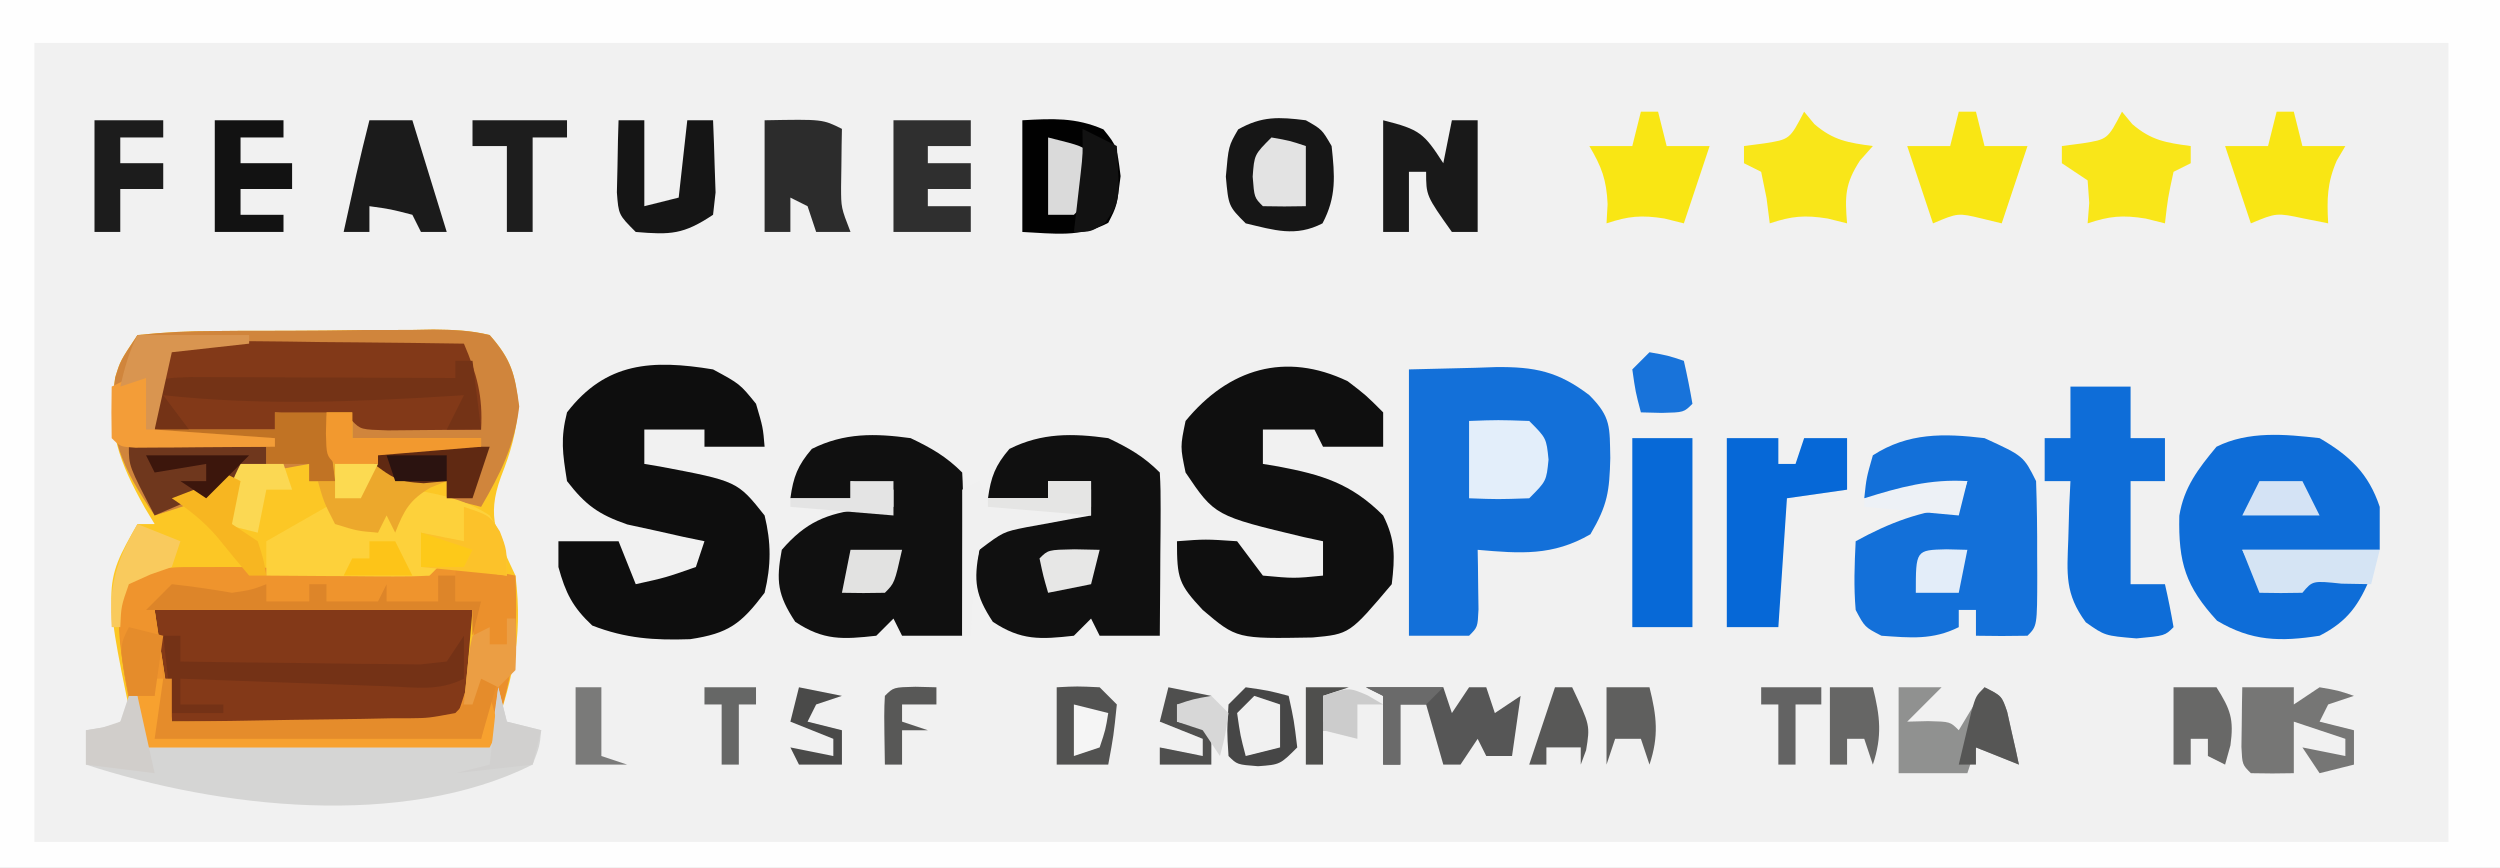 <?xml version="1.0" encoding="UTF-8"?>
<svg version="1.1" xmlns="http://www.w3.org/2000/svg" width="291" height="101">
<rect width="100%" height="100%" fill="#808080" stroke="none"/>
<path d="M0 0 C96.03 0 192.06 0 291 0 C291 33.33 291 66.66 291 101 C194.97 101 98.94 101 0 101 C0 67.67 0 34.34 0 0 Z " fill="#F1F1F1" transform="translate(0,0)"/>
<path d="M0 0 C96.03 0 192.06 0 291 0 C291 33.33 291 66.66 291 101 C194.97 101 98.94 101 0 101 C0 67.67 0 34.34 0 0 Z M4 5 C4 35.69 4 66.38 4 98 C96.73 98 189.46 98 285 98 C285 67.31 285 36.62 285 5 C192.27 5 99.54 5 4 5 Z " fill="#FEFEFE" transform="translate(0,0)"/>
<path d="M0 0 C3.087 -0.329 5.968 -0.468 9.059 -0.469 C9.959 -0.476 10.859 -0.484 11.786 -0.492 C13.692 -0.503 15.598 -0.505 17.503 -0.501 C20.423 -0.5 23.34 -0.542 26.26 -0.586 C28.109 -0.591 29.959 -0.594 31.809 -0.594 C33.121 -0.618 33.121 -0.618 34.46 -0.643 C36.749 -0.617 38.778 -0.548 41 0 C43.515 2.862 43.939 4.475 44.375 8.25 C44.048 11.518 43.485 13.515 42.312 16.5 C40.565 21.304 41.847 23.374 44 28 C44.949 35.685 43.539 40.383 41 48 C27.47 48 13.94 48 0 48 C-4.052 29.091 -4.052 29.091 0 22 C0.66 22 1.32 22 2 22 C1.627 21.383 1.255 20.765 0.871 20.129 C-2.135 14.748 -3.582 11.052 -2.59 4.91 C-2 3 -2 3 0 0 Z " fill="#FCC725" transform="translate(16,39)"/>
<path d="M0 0 C3.087 -0.329 5.968 -0.468 9.059 -0.469 C9.959 -0.476 10.859 -0.484 11.786 -0.492 C13.692 -0.503 15.598 -0.505 17.503 -0.501 C20.423 -0.5 23.34 -0.542 26.26 -0.586 C28.109 -0.591 29.959 -0.594 31.809 -0.594 C33.121 -0.618 33.121 -0.618 34.46 -0.643 C36.748 -0.617 38.778 -0.548 41 0 C43.521 2.869 43.938 4.533 44.438 8.312 C43.899 12.851 42.275 16.09 40 20 C38.68 19.67 37.36 19.34 36 19 C36 18.34 36 17.68 36 17 C34.67 17.124 34.67 17.124 33.312 17.25 C29.249 16.943 27.772 15.935 25 13 C25 11.68 25 10.36 25 9 C24.01 9 23.02 9 22 9 C22.33 11.64 22.66 14.28 23 17 C22.01 17 21.02 17 20 17 C20 16.34 20 15.68 20 15 C18.373 15.282 16.749 15.576 15.125 15.875 C13.768 16.119 13.768 16.119 12.383 16.367 C9.835 16.83 9.835 16.83 8 19 C6.016 19.714 4.017 20.386 2 21 C-1.748 15.514 -3.654 11.617 -2.59 4.945 C-2 3 -2 3 0 0 Z " fill="#D0853C" transform="translate(16,39)"/>
<path d="M0 0 C2.537 -0.062 5.074 -0.124 7.688 -0.188 C8.477 -0.215 9.267 -0.242 10.081 -0.27 C14.629 -0.324 17.386 0.231 21 3 C23.566 5.566 23.355 6.745 23.438 10.312 C23.341 14.187 23.131 15.777 21.125 19.188 C16.733 21.735 12.96 21.433 8 21 C8.012 21.638 8.023 22.276 8.035 22.934 C8.044 23.76 8.053 24.586 8.062 25.438 C8.074 26.261 8.086 27.085 8.098 27.934 C8 30 8 30 7 31 C4.69 31 2.38 31 0 31 C0 20.77 0 10.54 0 0 Z " fill="#1370D9" transform="translate(164,43)"/>
<path d="M0 0 C2.125 1.625 2.125 1.625 4.125 3.625 C4.125 4.945 4.125 6.265 4.125 7.625 C1.815 7.625 -0.495 7.625 -2.875 7.625 C-3.205 6.965 -3.535 6.305 -3.875 5.625 C-5.855 5.625 -7.835 5.625 -9.875 5.625 C-9.875 6.945 -9.875 8.265 -9.875 9.625 C-9.283 9.723 -8.692 9.821 -8.082 9.922 C-3.027 10.879 0.373 11.873 4.125 15.625 C5.569 18.514 5.502 20.421 5.125 23.625 C0.221 29.432 0.221 29.432 -4.082 29.828 C-12.913 29.987 -12.913 29.987 -16.875 26.625 C-19.695 23.61 -19.875 22.958 -19.875 18.625 C-16.562 18.375 -16.562 18.375 -12.875 18.625 C-11.875 19.958 -10.875 21.292 -9.875 22.625 C-6.249 22.959 -6.249 22.959 -2.875 22.625 C-2.875 21.305 -2.875 19.985 -2.875 18.625 C-3.979 18.387 -3.979 18.387 -5.105 18.145 C-15.476 15.665 -15.476 15.665 -18.875 10.625 C-19.5 7.625 -19.5 7.625 -18.875 4.625 C-13.863 -1.471 -7.261 -3.473 0 0 Z " fill="#0F0F0F" transform="translate(156.875,44.375)"/>
<path d="M0 0 C3.125 1.688 3.125 1.688 5 4 C5.812 6.75 5.812 6.75 6 9 C3.69 9 1.38 9 -1 9 C-1 8.34 -1 7.68 -1 7 C-3.31 7 -5.62 7 -8 7 C-8 8.32 -8 9.64 -8 11 C-7.408 11.098 -6.817 11.196 -6.207 11.297 C2.825 13.006 2.825 13.006 6 17 C6.774 20.178 6.769 22.821 6 26 C3.252 29.639 1.799 30.729 -2.672 31.402 C-6.841 31.543 -10.158 31.327 -14.062 29.812 C-16.356 27.667 -17.171 26.016 -18 23 C-18 22.01 -18 21.02 -18 20 C-15.69 20 -13.38 20 -11 20 C-10.34 21.65 -9.68 23.3 -9 25 C-5.512 24.23 -5.512 24.23 -2 23 C-1.67 22.01 -1.34 21.02 -1 20 C-1.82 19.83 -2.64 19.66 -3.484 19.484 C-4.562 19.242 -5.64 19 -6.75 18.75 C-7.817 18.518 -8.885 18.286 -9.984 18.047 C-13.336 16.883 -14.844 15.794 -17 13 C-17.518 9.735 -17.772 8.071 -17 5 C-12.472 -0.874 -7.094 -1.166 0 0 Z " fill="#0E0E0E" transform="translate(83,43)"/>
<path d="M0 0 C12.21 0 24.42 0 37 0 C36 12 36 12 35 13 C32.552 13.088 30.132 13.115 27.684 13.098 C26.953 13.096 26.221 13.095 25.468 13.093 C23.125 13.088 20.781 13.075 18.438 13.062 C16.852 13.057 15.267 13.053 13.682 13.049 C9.788 13.038 5.894 13.021 2 13 C1.34 8.71 0.68 4.42 0 0 Z " fill="#833918" transform="translate(18,71)"/>
<path d="M0 0 C4.95 0.99 4.95 0.99 10 2 C10.311 10.178 9.762 13.714 7 22 C-6.53 22 -20.06 22 -34 22 C-36.34 9.128 -36.34 9.128 -36 3 C-33.47 0.47 -27.386 1.169 -24 1 C-19.763 1.02 -15.543 1.212 -11.312 1.438 C-9.67 1.516 -9.67 1.516 -7.994 1.596 C-5.329 1.724 -2.664 1.859 0 2 C0 1.34 0 0.68 0 0 Z M-32 6 C-31.34 10.29 -30.68 14.58 -30 19 C-19.11 19 -8.22 19 3 19 C5.275 12.252 5.275 12.252 5 6 C-7.21 6 -19.42 6 -32 6 Z " fill="#EB902C" transform="translate(50,65)"/>
<path d="M0 0 C4.541 2.081 4.541 2.081 6 5 C6.098 7.864 6.139 10.699 6.125 13.562 C6.131 14.753 6.131 14.753 6.137 15.967 C6.127 21.873 6.127 21.873 5 23 C3 23.041 1 23.043 -1 23 C-1 22.01 -1 21.02 -1 20 C-1.66 20 -2.32 20 -3 20 C-3 20.66 -3 21.32 -3 22 C-6.05 23.525 -8.642 23.236 -12 23 C-13.938 22 -13.938 22 -15 20 C-15.236 17.281 -15.135 14.74 -15 12 C-10.973 9.795 -7.565 8.543 -3 8 C-2.67 7.01 -2.34 6.02 -2 5 C-2.866 5.33 -3.732 5.66 -4.625 6 C-7.957 6.987 -10.552 7.164 -14 7 C-13.75 4.625 -13.75 4.625 -13 2 C-8.895 -0.655 -4.731 -0.565 0 0 Z " fill="#1370D9" transform="translate(231,51)"/>
<path d="M0 0 C2.419 1.159 4.123 2.123 6 4 C6.087 5.416 6.107 6.836 6.098 8.254 C6.094 9.108 6.091 9.962 6.088 10.842 C6.08 11.74 6.071 12.637 6.062 13.562 C6.058 14.464 6.053 15.366 6.049 16.295 C6.037 18.53 6.021 20.765 6 23 C3.69 23 1.38 23 -1 23 C-1.33 22.34 -1.66 21.68 -2 21 C-2.66 21.66 -3.32 22.32 -4 23 C-7.892 23.432 -10.132 23.578 -13.438 21.375 C-15.485 18.263 -15.686 16.656 -15 13 C-12.208 9.772 -9.804 8.784 -5.688 8.25 C-3.862 8.126 -3.862 8.126 -2 8 C-2 7.34 -2 6.68 -2 6 C-3.65 5.67 -5.3 5.34 -7 5 C-7 5.66 -7 6.32 -7 7 C-9.31 7 -11.62 7 -14 7 C-13.656 4.503 -13.153 3.178 -11.5 1.25 C-7.714 -0.643 -4.153 -0.57 0 0 Z " fill="#101010" transform="translate(129,51)"/>
<path d="M0 0 C2.419 1.159 4.123 2.123 6 4 C6.087 5.416 6.107 6.836 6.098 8.254 C6.094 9.108 6.091 9.962 6.088 10.842 C6.08 11.74 6.071 12.637 6.062 13.562 C6.058 14.464 6.053 15.366 6.049 16.295 C6.037 18.53 6.021 20.765 6 23 C3.69 23 1.38 23 -1 23 C-1.33 22.34 -1.66 21.68 -2 21 C-2.66 21.66 -3.32 22.32 -4 23 C-7.892 23.432 -10.132 23.578 -13.438 21.375 C-15.485 18.263 -15.686 16.656 -15 13 C-12.208 9.772 -9.804 8.784 -5.688 8.25 C-3.862 8.126 -3.862 8.126 -2 8 C-2 7.34 -2 6.68 -2 6 C-3.65 5.67 -5.3 5.34 -7 5 C-7 5.66 -7 6.32 -7 7 C-9.31 7 -11.62 7 -14 7 C-13.656 4.503 -13.153 3.178 -11.5 1.25 C-7.714 -0.643 -4.153 -0.57 0 0 Z " fill="#101010" transform="translate(106,51)"/>
<path d="M0 0 C3.515 2.05 5.703 4.11 7 8 C7 9.65 7 11.3 7 13 C1.72 13 -3.56 13 -9 13 C-8.34 14.32 -7.68 15.64 -7 17 C-5.334 17.043 -3.666 17.041 -2 17 C-1.67 16.67 -1.34 16.34 -1 16 C1.333 15.959 3.667 15.958 6 16 C4.595 19.395 3.302 21.306 0 23 C-4.58 23.712 -7.913 23.648 -11.938 21.25 C-15.57 17.287 -16.452 14.551 -16.328 9.035 C-15.792 5.708 -14.112 3.546 -12 1 C-8.298 -0.851 -4.041 -0.465 0 0 Z " fill="#0E6DD8" transform="translate(270,51)"/>
<path d="M0 0 C2.625 -0.267 5.011 -0.348 7.633 -0.293 C8.761 -0.287 8.761 -0.287 9.911 -0.28 C12.316 -0.263 14.72 -0.226 17.125 -0.188 C18.754 -0.172 20.383 -0.159 22.012 -0.146 C26.008 -0.113 30.004 -0.062 34 0 C35.518 3.556 36.222 6.113 36 10 C33.688 10.027 31.375 10.046 29.062 10.062 C27.775 10.074 26.487 10.086 25.16 10.098 C22 10 22 10 21 9 C19.485 8.768 17.962 8.588 16.438 8.438 C15.611 8.354 14.785 8.27 13.934 8.184 C13.296 8.123 12.657 8.062 12 8 C12 8.66 12 9.32 12 10 C7.38 10 2.76 10 -2 10 C-2 3 -2 3 0 0 Z " fill="#823918" transform="translate(20,40)"/>
<path d="M0 0 C0.495 1.98 0.495 1.98 1 4 C2.32 4.33 3.64 4.66 5 5 C4.812 6.875 4.812 6.875 4 9 C-11.161 16.567 -32.567 14.032 -48 9 C-48 7.68 -48 6.36 -48 5 C-47.381 4.897 -46.763 4.794 -46.125 4.688 C-43.635 4.125 -43.635 4.125 -42 1 C-42 2.98 -42 4.96 -42 7 C-28.47 7 -14.94 7 -1 7 C-0.67 4.69 -0.34 2.38 0 0 Z " fill="#D5D5D4" transform="translate(58,80)"/>
<path d="M0 0 C2.31 0 4.62 0 7 0 C7 1.98 7 3.96 7 6 C8.32 6 9.64 6 11 6 C11 7.65 11 9.3 11 11 C9.68 11 8.36 11 7 11 C7 14.96 7 18.92 7 23 C8.32 23 9.64 23 11 23 C11.382 24.656 11.714 26.325 12 28 C11 29 11 29 7.688 29.312 C4 29 4 29 1.785 27.434 C-0.662 24.097 -0.401 21.839 -0.25 17.75 C-0.214 16.487 -0.178 15.223 -0.141 13.922 C-0.094 12.958 -0.048 11.993 0 11 C-0.99 11 -1.98 11 -3 11 C-3 9.35 -3 7.7 -3 6 C-2.01 6 -1.02 6 0 6 C0 4.02 0 2.04 0 0 Z " fill="#0E6DD8" transform="translate(241,45)"/>
<path d="M0 0 C0.99 0.33 1.98 0.66 3 1 C3 2.32 3 3.64 3 5 C3.99 5 4.98 5 6 5 C5.67 6.32 5.34 7.64 5 9 C5 8.01 5 7.02 5 6 C-7.21 6 -19.42 6 -32 6 C-31.67 8.64 -31.34 11.28 -31 14 C-31.33 14.66 -31.66 15.32 -32 16 C-32.99 16 -33.98 16 -35 16 C-36.104 11.583 -36.151 7.526 -36 3 C-33.47 0.47 -27.386 1.169 -24 1 C-19.763 1.02 -15.543 1.212 -11.312 1.438 C-9.67 1.516 -9.67 1.516 -7.994 1.596 C-5.329 1.724 -2.664 1.859 0 2 C0 1.34 0 0.68 0 0 Z " fill="#EF942D" transform="translate(50,65)"/>
<path d="M0 0 C3.321 0.554 6.162 1.141 9 3 C10.691 5.621 11 6.826 11 10 C9.701 9.814 8.401 9.629 7.062 9.438 C4.914 9.102 4.914 9.102 3 9 C2.67 9.33 2.34 9.66 2 10 C0.584 10.087 -0.836 10.107 -2.254 10.098 C-3.108 10.094 -3.962 10.091 -4.842 10.088 C-5.74 10.08 -6.637 10.071 -7.562 10.062 C-8.464 10.058 -9.366 10.053 -10.295 10.049 C-12.53 10.037 -14.765 10.021 -17 10 C-17 8.68 -17 7.36 -17 6 C-14.69 4.68 -12.38 3.36 -10 2 C-9.34 2.66 -8.68 3.32 -8 4 C-5.931 4.643 -5.931 4.643 -4 5 C-3.67 4.01 -3.34 3.02 -3 2 C-2.67 2.33 -2.34 2.66 -2 3 C-1.34 2.01 -0.68 1.02 0 0 Z " fill="#FDD13B" transform="translate(48,57)"/>
<path d="M0 0 C1.98 0 3.96 0 6 0 C6 0.99 6 1.98 6 3 C6.66 3 7.32 3 8 3 C8.33 2.01 8.66 1.02 9 0 C10.65 0 12.3 0 14 0 C14 1.98 14 3.96 14 6 C11.69 6.33 9.38 6.66 7 7 C6.67 11.95 6.34 16.9 6 22 C4.02 22 2.04 22 0 22 C0 14.74 0 7.48 0 0 Z " fill="#0668D7" transform="translate(201,51)"/>
<path d="M0 0 C2.31 0 4.62 0 7 0 C7 7.26 7 14.52 7 22 C4.69 22 2.38 22 0 22 C0 14.74 0 7.48 0 0 Z " fill="#0769D7" transform="translate(190,51)"/>
<path d="M0 0 C1.875 1.062 1.875 1.062 3 3 C3.368 6.439 3.584 8.901 1.938 12 C-1.194 13.616 -3.672 12.787 -7 12 C-9 10 -9 10 -9.312 6.562 C-9 3 -9 3 -7.875 1.062 C-5.11 -0.504 -3.118 -0.39 0 0 Z " fill="#161616" transform="translate(152,14)"/>
<path d="M0 0 C3.492 -0.201 6.199 -0.349 9.438 1.062 C11 3 11 3 11.438 6.5 C11 10 11 10 10 11.938 C6.734 13.673 3.656 13.18 0 13 C0 8.71 0 4.42 0 0 Z " fill="#010101" transform="translate(119,14)"/>
<path d="M0 0 C0.66 0 1.32 0 2 0 C2.495 3.96 2.495 3.96 3 8 C1.68 8 0.36 8 -1 8 C-0.34 6.68 0.32 5.36 1 4 C0.156 4.053 0.156 4.053 -0.706 4.108 C-11.917 4.792 -22.807 5.223 -34 4 C-33.01 5.32 -32.02 6.64 -31 8 C-32.32 8 -33.64 8 -35 8 C-35.043 6.334 -35.041 4.666 -35 3 C-34 2 -34 2 -30.765 1.886 C-29.332 1.887 -27.898 1.892 -26.465 1.902 C-25.335 1.904 -25.335 1.904 -24.182 1.907 C-21.767 1.912 -19.352 1.925 -16.938 1.938 C-15.304 1.943 -13.671 1.947 -12.037 1.951 C-8.025 1.962 -4.012 1.979 0 2 C0 1.34 0 0.68 0 0 Z " fill="#743316" transform="translate(53,42)"/>
<path d="M0 0 C0.99 0 1.98 0 3 0 C3 0.99 3 1.98 3 3 C7.95 3 12.9 3 18 3 C18 3.33 18 3.66 18 4 C12.06 4.495 12.06 4.495 6 5 C8.565 7.565 10.477 7.54 14 8 C13.381 8.248 12.762 8.495 12.125 8.75 C9.649 10.206 9.049 11.378 8 14 C7.67 13.34 7.34 12.68 7 12 C6.67 12.66 6.34 13.32 6 14 C3.625 13.812 3.625 13.812 1 13 C-0.312 10.438 -0.312 10.438 -1 8 C-0.34 8 0.32 8 1 8 C0.67 5.36 0.34 2.72 0 0 Z " fill="#ECA82C" transform="translate(38,48)"/>
<path d="M0 0 C6.75 -0.125 6.75 -0.125 9 1 C8.988 1.615 8.977 2.23 8.965 2.863 C8.956 3.672 8.947 4.48 8.938 5.312 C8.926 6.113 8.914 6.914 8.902 7.738 C8.903 10.169 8.903 10.169 10 13 C8.68 13 7.36 13 6 13 C5.67 12.01 5.34 11.02 5 10 C4.34 9.67 3.68 9.34 3 9 C3 10.32 3 11.64 3 13 C2.01 13 1.02 13 0 13 C0 8.71 0 4.42 0 0 Z " fill="#2C2C2C" transform="translate(89,14)"/>
<path d="M0 0 C4.294 1.074 4.747 1.508 7 5 C7.33 3.35 7.66 1.7 8 0 C8.99 0 9.98 0 11 0 C11 4.29 11 8.58 11 13 C10.01 13 9.02 13 8 13 C5 8.778 5 8.778 5 6 C4.34 6 3.68 6 3 6 C3 8.31 3 10.62 3 13 C2.01 13 1.02 13 0 13 C0 8.71 0 4.42 0 0 Z " fill="#191919" transform="translate(161,14)"/>
<path d="M0 0 C0.392 0.474 0.784 0.949 1.188 1.438 C3.408 3.352 5.134 3.613 8 4 C8 4.66 8 5.32 8 6 C7.01 6.495 7.01 6.495 6 7 C5.342 10.029 5.342 10.029 5 13 C4.258 12.814 3.515 12.629 2.75 12.438 C0.05 12.008 -1.446 12.149 -4 13 C-3.907 11.824 -3.907 11.824 -3.812 10.625 C-3.874 9.759 -3.936 8.893 -4 8 C-4.99 7.34 -5.98 6.68 -7 6 C-7 5.34 -7 4.68 -7 4 C-5.824 3.845 -5.824 3.845 -4.625 3.688 C-1.67 3.224 -1.67 3.224 0 0 Z " fill="#F9E619" transform="translate(247,13)"/>
<path d="M0 0 C0.392 0.474 0.784 0.949 1.188 1.438 C3.408 3.352 5.134 3.613 8 4 C7.505 4.557 7.01 5.114 6.5 5.688 C4.752 8.382 4.738 9.854 5 13 C4.258 12.814 3.515 12.629 2.75 12.438 C0.05 12.008 -1.446 12.149 -4 13 C-4.124 12.031 -4.247 11.061 -4.375 10.062 C-4.581 9.052 -4.787 8.041 -5 7 C-5.66 6.67 -6.32 6.34 -7 6 C-7 5.34 -7 4.68 -7 4 C-5.824 3.845 -5.824 3.845 -4.625 3.688 C-1.67 3.224 -1.67 3.224 0 0 Z " fill="#F9E619" transform="translate(210,13)"/>
<path d="M0 0 C2.97 0 5.94 0 9 0 C9 0.99 9 1.98 9 3 C7.35 3 5.7 3 4 3 C4 3.66 4 4.32 4 5 C5.65 5 7.3 5 9 5 C9 5.99 9 6.98 9 8 C7.35 8 5.7 8 4 8 C4 8.66 4 9.32 4 10 C5.65 10 7.3 10 9 10 C9 10.99 9 11.98 9 13 C6.03 13 3.06 13 0 13 C0 8.71 0 4.42 0 0 Z " fill="#2F2F2F" transform="translate(104,14)"/>
<path d="M0 0 C0.66 0 1.32 0 2 0 C2.33 1.32 2.66 2.64 3 4 C4.65 4 6.3 4 8 4 C7.505 4.835 7.505 4.835 7 5.688 C5.869 8.303 5.843 10.181 6 13 C4.608 12.722 4.608 12.722 3.188 12.438 C-0.013 11.759 -0.013 11.759 -3 13 C-4 10 -5 7 -6 4 C-4.35 4 -2.7 4 -1 4 C-0.67 2.68 -0.34 1.36 0 0 Z " fill="#F9E614" transform="translate(265,13)"/>
<path d="M0 0 C0.66 0 1.32 0 2 0 C2.33 1.32 2.66 2.64 3 4 C4.65 4 6.3 4 8 4 C7.01 6.97 6.02 9.94 5 13 C4.258 12.814 3.515 12.629 2.75 12.438 C0.05 12.008 -1.446 12.149 -4 13 C-3.959 12.258 -3.917 11.515 -3.875 10.75 C-4.004 7.912 -4.571 6.412 -6 4 C-4.35 4 -2.7 4 -1 4 C-0.67 2.68 -0.34 1.36 0 0 Z " fill="#F9E614" transform="translate(191,13)"/>
<path d="M0 0 C0.66 0 1.32 0 2 0 C2.33 1.32 2.66 2.64 3 4 C4.65 4 6.3 4 8 4 C7.01 6.97 6.02 9.94 5 13 C4.237 12.814 3.474 12.629 2.688 12.438 C-0.09 11.772 -0.09 11.772 -3 13 C-4 10 -5 7 -6 4 C-4.35 4 -2.7 4 -1 4 C-0.67 2.68 -0.34 1.36 0 0 Z " fill="#F9E614" transform="translate(228,13)"/>
<path d="M0 0 C1.98 0 3.96 0 6 0 C6 0.66 6 1.32 6 2 C6.99 1.34 7.98 0.68 9 0 C11.188 0.375 11.188 0.375 13 1 C12.01 1.33 11.02 1.66 10 2 C9.67 2.66 9.34 3.32 9 4 C10.32 4.33 11.64 4.66 13 5 C13 6.32 13 7.64 13 9 C11.68 9.33 10.36 9.66 9 10 C8.34 9.01 7.68 8.02 7 7 C8.65 7.33 10.3 7.66 12 8 C12 7.34 12 6.68 12 6 C10.02 5.34 8.04 4.68 6 4 C6 5.98 6 7.96 6 10 C4.334 10.043 2.666 10.041 1 10 C0 9 0 9 -0.098 6.934 C-0.086 6.11 -0.074 5.286 -0.062 4.438 C-0.053 3.611 -0.044 2.785 -0.035 1.934 C-0.024 1.296 -0.012 0.657 0 0 Z M2 2 C6 3 6 3 6 3 Z " fill="#767675" transform="translate(261,80)"/>
<path d="M0 0 C0.33 0 0.66 0 1 0 C1 1.98 1 3.96 1 6 C2.05 5.995 3.1 5.99 4.181 5.984 C8.069 5.966 11.956 5.955 15.844 5.945 C17.528 5.94 19.212 5.933 20.896 5.925 C23.313 5.912 25.731 5.907 28.148 5.902 C28.904 5.897 29.659 5.892 30.437 5.887 C35.772 5.886 35.772 5.886 38 7 C38.33 5.35 38.66 3.7 39 2 C40.125 5.75 40.125 5.75 39 8 C25.47 8 11.94 8 -2 8 C-2 6.02 -2 4.04 -2 2 C-1.34 2 -0.68 2 0 2 C0 1.34 0 0.68 0 0 Z " fill="#F7A12F" transform="translate(18,79)"/>
<path d="M0 0 C1.65 0 3.3 0 5 0 C6.32 4.29 7.64 8.58 9 13 C8.01 13 7.02 13 6 13 C5.67 12.34 5.34 11.68 5 11 C2.473 10.344 2.473 10.344 0 10 C0 10.99 0 11.98 0 13 C-0.99 13 -1.98 13 -3 13 C-2.688 11.583 -2.376 10.167 -2.062 8.75 C-1.888 7.961 -1.714 7.172 -1.535 6.359 C-1.052 4.231 -0.538 2.115 0 0 Z " fill="#1B1B1B" transform="translate(43,14)"/>
<path d="M0 0 C0.99 0 1.98 0 3 0 C3 3.3 3 6.6 3 10 C4.32 9.67 5.64 9.34 7 9 C7.33 6.03 7.66 3.06 8 0 C8.99 0 9.98 0 11 0 C11.081 1.791 11.139 3.583 11.188 5.375 C11.222 6.373 11.257 7.37 11.293 8.398 C11.196 9.257 11.1 10.115 11 11 C7.548 13.302 6.053 13.345 2 13 C0 11 0 11 -0.195 8.398 C-0.172 7.401 -0.149 6.403 -0.125 5.375 C-0.107 4.372 -0.089 3.369 -0.07 2.336 C-0.047 1.565 -0.024 0.794 0 0 Z " fill="#151515" transform="translate(72,14)"/>
<path d="M0 0 C1.65 0 3.3 0 5 0 C3.68 1.32 2.36 2.64 1 4 C1.804 3.979 2.609 3.959 3.438 3.938 C6 4 6 4 7 5 C7.99 3.35 8.98 1.7 10 0 C12 1 12 1 12.633 2.848 C12.876 3.944 12.876 3.944 13.125 5.062 C13.293 5.796 13.46 6.529 13.633 7.285 C13.754 7.851 13.875 8.417 14 9 C11.525 8.01 11.525 8.01 9 7 C8.67 7.99 8.34 8.98 8 10 C5.36 10 2.72 10 0 10 C0 6.7 0 3.4 0 0 Z " fill="#909190" transform="translate(221,80)"/>
<path d="M0 0 C0.66 0 1.32 0 2 0 C2 0.99 2 1.98 2 3 C6.378 3.074 10.756 3.129 15.135 3.165 C16.625 3.18 18.115 3.2 19.604 3.226 C21.744 3.263 23.883 3.28 26.023 3.293 C27.312 3.309 28.6 3.324 29.927 3.341 C30.941 3.228 31.955 3.116 33 3 C33.66 2.01 34.32 1.02 35 0 C35 1.65 35 3.3 35 5 C32.004 6.498 29.356 6.001 26.023 5.879 C25.338 5.855 24.653 5.832 23.947 5.807 C21.756 5.731 19.566 5.647 17.375 5.562 C15.891 5.509 14.406 5.457 12.922 5.404 C9.281 5.275 5.64 5.139 2 5 C2 5.99 2 6.98 2 8 C3.65 8 5.3 8 7 8 C7 8.33 7 8.66 7 9 C5.02 9 3.04 9 1 9 C0.67 6.03 0.34 3.06 0 0 Z " fill="#743216" transform="translate(19,74)"/>
<path d="M0 0 C2.97 0 5.94 0 9 0 C9.33 0.99 9.66 1.98 10 3 C10.66 2.01 11.32 1.02 12 0 C12.66 0 13.32 0 14 0 C14.33 0.99 14.66 1.98 15 3 C15.99 2.34 16.98 1.68 18 1 C17.67 3.31 17.34 5.62 17 8 C16.01 8 15.02 8 14 8 C13.67 7.34 13.34 6.68 13 6 C12.01 7.485 12.01 7.485 11 9 C10.34 9 9.68 9 9 9 C8.34 6.69 7.68 4.38 7 2 C6.01 2 5.02 2 4 2 C4 4.31 4 6.62 4 9 C3.34 9 2.68 9 2 9 C2 6.36 2 3.72 2 1 C1.34 0.67 0.68 0.34 0 0 Z " fill="#565656" transform="translate(159,80)"/>
<path d="M0 0 C2.64 0 5.28 0 8 0 C8 0.66 8 1.32 8 2 C6.35 2 4.7 2 3 2 C3 2.99 3 3.98 3 5 C4.98 5 6.96 5 9 5 C9 5.99 9 6.98 9 8 C7.02 8 5.04 8 3 8 C3 8.99 3 9.98 3 11 C4.65 11 6.3 11 8 11 C8 11.66 8 12.32 8 13 C5.36 13 2.72 13 0 13 C0 8.71 0 4.42 0 0 Z " fill="#121212" transform="translate(25,14)"/>
<path d="M0 0 C3.375 -0.125 3.375 -0.125 7 0 C9 2 9 2 9.25 4.5 C9 7 9 7 7 9 C3.375 9.125 3.375 9.125 0 9 C0 6.03 0 3.06 0 0 Z " fill="#E3EEFA" transform="translate(171,49)"/>
<path d="M0 0 C0.33 0.66 0.66 1.32 1 2 C3.31 2 5.62 2 8 2 C8 1.34 8 0.68 8 0 C9.65 0 11.3 0 13 0 C13 1.32 13 2.64 13 4 C12.313 4.121 11.626 4.242 10.918 4.367 C10.017 4.535 9.116 4.702 8.188 4.875 C6.848 5.119 6.848 5.119 5.48 5.367 C2.773 5.912 2.773 5.912 0 8 C-0.582 10.425 -0.582 10.425 -0.688 13.125 C-0.753 14.035 -0.819 14.945 -0.887 15.883 C-0.943 16.931 -0.943 16.931 -1 18 C-1.33 18 -1.66 18 -2 18 C-2 12.39 -2 6.78 -2 1 C-1.34 0.67 -0.68 0.34 0 0 Z " fill="#F0F0F0" transform="translate(114,56)"/>
<path d="M0 0 C5.28 0 10.56 0 16 0 C16 0.66 16 1.32 16 2 C11.729 4.187 7.421 6.143 3 8 C0 2.25 0 2.25 0 0 Z " fill="#6F371D" transform="translate(15,52)"/>
<path d="M0 0 C0.33 0 0.66 0 1 0 C1 1.65 1 3.3 1 5 C5.645 4.956 10.29 4.886 14.934 4.792 C16.514 4.764 18.094 4.743 19.675 4.729 C21.947 4.708 24.217 4.661 26.488 4.609 C27.195 4.608 27.901 4.607 28.629 4.606 C30.869 4.582 30.869 4.582 34 4 C35.867 2.075 35.867 2.075 37 0 C37.66 0 38.32 0 39 0 C38.34 2.31 37.68 4.62 37 7 C24.46 7 11.92 7 -1 7 C-0.67 4.69 -0.34 2.38 0 0 Z " fill="#E58C2B" transform="translate(19,79)"/>
<path d="M0 0 C0.66 0 1.32 0 2 0 C2 0.99 2 1.98 2 3 C2.99 3 3.98 3 5 3 C4.67 4.32 4.34 5.64 4 7 C4 6.01 4 5.02 4 4 C-8.54 4 -21.08 4 -34 4 C-33.01 3.01 -32.02 2.02 -31 1 C-28.657 1.256 -26.322 1.593 -24 2 C-21.678 1.653 -21.678 1.653 -20 1 C-20 1.66 -20 2.32 -20 3 C-18.35 3 -16.7 3 -15 3 C-15 2.34 -15 1.68 -15 1 C-14.34 1 -13.68 1 -13 1 C-13 1.66 -13 2.32 -13 3 C-11.02 3 -9.04 3 -7 3 C-6.67 2.34 -6.34 1.68 -6 1 C-6 1.66 -6 2.32 -6 3 C-4.02 3 -2.04 3 0 3 C0 2.01 0 1.02 0 0 Z " fill="#DD8529" transform="translate(51,67)"/>
<path d="M0 0 C2.64 0 5.28 0 8 0 C8 0.66 8 1.32 8 2 C6.35 2 4.7 2 3 2 C3 2.99 3 3.98 3 5 C4.65 5 6.3 5 8 5 C8 5.99 8 6.98 8 8 C6.35 8 4.7 8 3 8 C3 9.65 3 11.3 3 13 C2.01 13 1.02 13 0 13 C0 8.71 0 4.42 0 0 Z " fill="#1C1C1C" transform="translate(11,14)"/>
<path d="M0 0 C2.625 0.375 2.625 0.375 5 1 C5.625 3.875 5.625 3.875 6 7 C4 9 4 9 1.438 9.188 C-1 9 -1 9 -2 8 C-2.188 5.062 -2.188 5.062 -2 2 C-1.34 1.34 -0.68 0.68 0 0 Z " fill="#464646" transform="translate(145,80)"/>
<path d="M0 0 C1.98 0 3.96 0 6 0 C6.33 2.64 6.66 5.28 7 8 C6.01 8 5.02 8 4 8 C4 7.34 4 6.68 4 6 C2.35 6 0.7 6 -1 6 C-1 5.34 -1 4.68 -1 4 C-5.29 3.67 -9.58 3.34 -14 3 C-14 2.67 -14 2.34 -14 2 C-9.38 2 -4.76 2 0 2 C0 1.34 0 0.68 0 0 Z " fill="#C17324" transform="translate(32,48)"/>
<path d="M0 0 C3.63 0 7.26 0 11 0 C11 0.66 11 1.32 11 2 C9.68 2 8.36 2 7 2 C7 5.63 7 9.26 7 13 C6.01 13 5.02 13 4 13 C4 9.7 4 6.4 4 3 C2.68 3 1.36 3 0 3 C0 2.01 0 1.02 0 0 Z " fill="#1D1D1D" transform="translate(55,14)"/>
<path d="M0 0 C2.375 -0.125 2.375 -0.125 5 0 C5.66 0.66 6.32 1.32 7 2 C6.625 5.625 6.625 5.625 6 9 C4.02 9 2.04 9 0 9 C0 6.03 0 3.06 0 0 Z " fill="#525251" transform="translate(123,80)"/>
<path d="M0 0 C5.28 0 10.56 0 16 0 C15.34 1.98 14.68 3.96 14 6 C13.01 6 12.02 6 11 6 C11 5.34 11 4.68 11 4 C10.113 4.082 9.226 4.165 8.312 4.25 C5 4 5 4 0 0 Z " fill="#602912" transform="translate(41,52)"/>
<path d="M0 0 C5.28 0 10.56 0 16 0 C15.67 1.32 15.34 2.64 15 4 C13.866 3.979 12.731 3.959 11.562 3.938 C8.184 3.584 8.184 3.584 7 5 C5.334 5.041 3.666 5.043 2 5 C1.34 3.35 0.68 1.7 0 0 Z " fill="#D5E4F4" transform="translate(261,64)"/>
<path d="M0 0 C1.65 0 3.3 0 5 0 C6.619 2.572 7.044 3.677 6.625 6.75 C6.419 7.492 6.213 8.235 6 9 C5.34 8.67 4.68 8.34 4 8 C4 7.34 4 6.68 4 6 C3.34 6 2.68 6 2 6 C2 6.99 2 7.98 2 9 C1.34 9 0.68 9 0 9 C0 6.03 0 3.06 0 0 Z " fill="#686867" transform="translate(253,80)"/>
<path d="M0 0 C0.33 1.98 0.66 3.96 1 6 C7.93 6.495 7.93 6.495 15 7 C15 7.33 15 7.66 15 8 C12.021 8.027 9.042 8.047 6.062 8.062 C4.787 8.075 4.787 8.075 3.486 8.088 C2.677 8.091 1.869 8.094 1.035 8.098 C0.286 8.103 -0.463 8.108 -1.234 8.114 C-3 8 -3 8 -4 7 C-4.041 5 -4.043 3 -4 1 C-2 0 -2 0 0 0 Z " fill="#F39D38" transform="translate(17,44)"/>
<path d="M0 0 C1.65 0 3.3 0 5 0 C5.845 3.378 6.108 5.675 5 9 C4.67 8.01 4.34 7.02 4 6 C3.34 6 2.68 6 2 6 C2 6.99 2 7.98 2 9 C1.34 9 0.68 9 0 9 C0 6.03 0 3.06 0 0 Z " fill="#666665" transform="translate(213,80)"/>
<path d="M0 0 C2.125 0.375 2.125 0.375 4 1 C4 3.31 4 5.62 4 8 C2.334 8.043 0.666 8.041 -1 8 C-2 7 -2 7 -2.188 4.562 C-2 2 -2 2 0 0 Z " fill="#E3E3E3" transform="translate(148,16)"/>
<path d="M0 0 C1.65 0 3.3 0 5 0 C5.845 3.378 6.108 5.675 5 9 C4.67 8.01 4.34 7.02 4 6 C3.01 6 2.02 6 1 6 C0.67 6.99 0.34 7.98 0 9 C0 6.03 0 3.06 0 0 Z " fill="#5F5F5E" transform="translate(187,80)"/>
<path d="M0 0 C3 1 3 1 4.188 2.875 C5 5 5 5 5 8 C1.7 7.67 -1.6 7.34 -5 7 C-5 5.68 -5 4.36 -5 3 C-2.525 3.495 -2.525 3.495 0 4 C0 2.68 0 1.36 0 0 Z " fill="#FCC22A" transform="translate(54,59)"/>
<path d="M0 0 C2.125 0.375 2.125 0.375 4 1 C4.382 2.656 4.714 4.325 5 6 C4 7 4 7 1.438 7.062 C0.231 7.032 0.231 7.032 -1 7 C-1.625 4.625 -1.625 4.625 -2 2 C-1.34 1.34 -0.68 0.68 0 0 Z " fill="#1873DA" transform="translate(192,41)"/>
<path d="M0 0 C1.65 0 3.3 0 5 0 C5.33 0.99 5.66 1.98 6 3 C5.01 3 4.02 3 3 3 C2.67 4.65 2.34 6.3 2 8 C0.68 7.67 -0.64 7.34 -2 7 C-1.125 2.25 -1.125 2.25 0 0 Z " fill="#FBD853" transform="translate(28,54)"/>
<path d="M0 0 C4 1 4 1 5 2 C5.188 4.438 5.188 4.438 5 7 C4.34 7.66 3.68 8.32 3 9 C2.01 9 1.02 9 0 9 C0 6.03 0 3.06 0 0 Z " fill="#DADADA" transform="translate(122,16)"/>
<path d="M0 0 C0.33 0 0.66 0 1 0 C1.66 2.97 2.32 5.94 3 9 C0.36 8.67 -2.28 8.34 -5 8 C-5 6.68 -5 5.36 -5 4 C-4.041 3.845 -4.041 3.845 -3.062 3.688 C-2.382 3.461 -1.701 3.234 -1 3 C-0.67 2.01 -0.34 1.02 0 0 Z " fill="#D1CECB" transform="translate(15,81)"/>
<path d="M0 0 C4.29 0 8.58 0 13 0 C13 0.33 13 0.66 13 1 C8.545 1.495 8.545 1.495 4 2 C3.34 4.97 2.68 7.94 2 11 C1.67 11 1.34 11 1 11 C1 9.02 1 7.04 1 5 C0.01 5.33 -0.98 5.66 -2 6 C-1.494 3.831 -1 2 0 0 Z " fill="#D99550" transform="translate(16,39)"/>
<path d="M0 0 C0.33 1.32 0.66 2.64 1 4 C2.32 4.33 3.64 4.66 5 5 C4.67 6.32 4.34 7.64 4 9 C-0.455 9.495 -0.455 9.495 -5 10 C-3.68 9.67 -2.36 9.34 -1 9 C-0.67 6.03 -0.34 3.06 0 0 Z " fill="#D1D0CF" transform="translate(58,80)"/>
<path d="M0 0 C1.32 0.66 2.64 1.32 4 2 C4.367 8.483 4.367 8.483 2.625 10.938 C1 12 1 12 -1 12 C-0.928 11.385 -0.856 10.77 -0.781 10.137 C-0.642 8.924 -0.642 8.924 -0.5 7.688 C-0.407 6.887 -0.314 6.086 -0.219 5.262 C0.048 2.881 0.048 2.881 0 0 Z " fill="#121212" transform="translate(126,15)"/>
<path d="M0 0 C0.66 0 1.32 0 2 0 C4.092 4.431 4.092 4.431 3.625 7.312 C3.419 7.869 3.212 8.426 3 9 C3 8.34 3 7.68 3 7 C1.68 7 0.36 7 -1 7 C-1 7.66 -1 8.32 -1 9 C-1.66 9 -2.32 9 -3 9 C-2.01 6.03 -1.02 3.06 0 0 Z " fill="#585857" transform="translate(181,80)"/>
<path d="M0 0 C0.99 0 1.98 0 3 0 C3 0.99 3 1.98 3 3 C7.95 3 12.9 3 18 3 C18 3.33 18 3.66 18 4 C12.06 4.495 12.06 4.495 6 5 C6 5.33 6 5.66 6 6 C4.334 6.043 2.666 6.041 1 6 C0 5 0 5 -0.062 2.438 C-0.042 1.633 -0.021 0.829 0 0 Z " fill="#F2992F" transform="translate(38,48)"/>
<path d="M0 0 C2 1 2 1 2.633 2.848 C2.795 3.579 2.958 4.309 3.125 5.062 C3.293 5.796 3.46 6.529 3.633 7.285 C3.754 7.851 3.875 8.417 4 9 C1.525 8.01 1.525 8.01 -1 7 C-1 7.66 -1 8.32 -1 9 C-1.66 9 -2.32 9 -3 9 C-2.692 7.686 -2.378 6.374 -2.062 5.062 C-1.888 4.332 -1.714 3.601 -1.535 2.848 C-1 1 -1 1 0 0 Z " fill="#565655" transform="translate(231,80)"/>
<path d="M0 0 C0.33 0 0.66 0 1 0 C1.125 2.875 1.125 2.875 1 6 C0.34 6.66 -0.32 7.32 -1 8 C-1.66 7.67 -2.32 7.34 -3 7 C-3.33 7.99 -3.66 8.98 -4 10 C-4.33 10 -4.66 10 -5 10 C-4.414 3.848 -4.414 3.848 -4 2 C-3.34 1.67 -2.68 1.34 -2 1 C-2 1.66 -2 2.32 -2 3 C-1.34 3 -0.68 3 0 3 C0 2.01 0 1.02 0 0 Z " fill="#EB9E44" transform="translate(59,72)"/>
<path d="M0 0 C1.65 0.33 3.3 0.66 5 1 C4.67 1.66 4.34 2.32 4 3 C3.01 2.67 2.02 2.34 1 2 C1 2.66 1 3.32 1 4 C2.32 4.33 3.64 4.66 5 5 C5 6.32 5 7.64 5 9 C3.02 9 1.04 9 -1 9 C-1 8.34 -1 7.68 -1 7 C1.475 7.495 1.475 7.495 4 8 C4 7.34 4 6.68 4 6 C1.525 5.01 1.525 5.01 -1 4 C-0.67 2.68 -0.34 1.36 0 0 Z " fill="#4F4F4E" transform="translate(136,80)"/>
<path d="M0 0 C1.65 0.33 3.3 0.66 5 1 C4.01 1.33 3.02 1.66 2 2 C1.67 2.66 1.34 3.32 1 4 C2.32 4.33 3.64 4.66 5 5 C5 6.32 5 7.64 5 9 C3.35 9 1.7 9 0 9 C-0.33 8.34 -0.66 7.68 -1 7 C1.475 7.495 1.475 7.495 4 8 C4 7.34 4 6.68 4 6 C1.525 5.01 1.525 5.01 -1 4 C-0.67 2.68 -0.34 1.36 0 0 Z " fill="#4A4A49" transform="translate(93,80)"/>
<path d="M0 0 C1.98 0 3.96 0 6 0 C5.125 3.875 5.125 3.875 4 5 C2.334 5.041 0.666 5.043 -1 5 C-0.67 3.35 -0.34 1.7 0 0 Z " fill="#E2E2E1" transform="translate(99,64)"/>
<path d="M0 0 C0.99 0 1.98 0 3 0 C3 2.64 3 5.28 3 8 C3.99 8.33 4.98 8.66 6 9 C4.02 9 2.04 9 0 9 C0 6.03 0 3.06 0 0 Z " fill="#7A7A79" transform="translate(67,80)"/>
<path d="M0 0 C1.207 0.031 1.207 0.031 2.438 0.062 C2.107 1.712 1.778 3.362 1.438 5.062 C-0.212 5.062 -1.863 5.062 -3.562 5.062 C-3.562 0.087 -3.562 0.087 0 0 Z " fill="#E3EDF9" transform="translate(226.562,63.938)"/>
<path d="M0 0 C1.454 0.031 1.454 0.031 2.938 0.062 C2.607 1.383 2.277 2.703 1.938 4.062 C0.287 4.393 -1.363 4.723 -3.062 5.062 C-3.625 3.125 -3.625 3.125 -4.062 1.062 C-3.062 0.062 -3.062 0.062 0 0 Z " fill="#E7E7E6" transform="translate(125.062,63.938)"/>
<path d="M0 0 C0.66 0.33 1.32 0.66 2 1 C1.67 2.65 1.34 4.3 1 6 C1.99 6.66 2.98 7.32 4 8 C4.688 10.125 4.688 10.125 5 12 C4.34 12 3.68 12 3 12 C1.754 10.525 0.512 9.046 -0.691 7.535 C-2.26 5.695 -3.993 4.338 -6 3 C-5.196 2.691 -4.391 2.381 -3.562 2.062 C-1.109 1.237 -1.109 1.237 0 0 Z " fill="#F7B621" transform="translate(26,55)"/>
<path d="M0 0 C1.65 0 3.3 0 5 0 C5.66 1.32 6.32 2.64 7 4 C4.03 4 1.06 4 -2 4 C-1.34 2.68 -0.68 1.36 0 0 Z " fill="#D4E3F5" transform="translate(263,56)"/>
<path d="M0 0 C1.65 0 3.3 0 5 0 C5 1.32 5 2.64 5 4 C1.04 3.67 -2.92 3.34 -7 3 C-7 2.67 -7 2.34 -7 2 C-4.69 2 -2.38 2 0 2 C0 1.34 0 0.68 0 0 Z " fill="#E5E5E4" transform="translate(122,56)"/>
<path d="M0 0 C1.65 0 3.3 0 5 0 C5 1.32 5 2.64 5 4 C1.04 3.67 -2.92 3.34 -7 3 C-7 2.67 -7 2.34 -7 2 C-4.69 2 -2.38 2 0 2 C0 1.34 0 0.68 0 0 Z " fill="#E4E4E4" transform="translate(99,56)"/>
<path d="M0 0 C2.475 0.99 2.475 0.99 5 2 C4.67 2.99 4.34 3.98 4 5 C3.175 5.289 2.35 5.577 1.5 5.875 C0.675 6.246 -0.15 6.617 -1 7 C-1.894 9.548 -1.894 9.548 -2 12 C-2.33 12 -2.66 12 -3 12 C-3.348 7.123 -2.417 4.229 0 0 Z " fill="#F9CA5D" transform="translate(16,61)"/>
<path d="M0 0 C-0.33 1.32 -0.66 2.64 -1 4 C-4.63 3.67 -8.26 3.34 -12 3 C-12 2.67 -12 2.34 -12 2 C-7.88 0.708 -4.332 -0.263 0 0 Z " fill="#EDF1F6" transform="translate(229,56)"/>
<path d="M0 0 C1.207 0.031 1.207 0.031 2.438 0.062 C2.438 0.723 2.438 1.383 2.438 2.062 C1.117 2.062 -0.203 2.062 -1.562 2.062 C-1.562 2.723 -1.562 3.382 -1.562 4.062 C-0.573 4.393 0.417 4.723 1.438 5.062 C0.448 5.062 -0.542 5.062 -1.562 5.062 C-1.562 6.383 -1.562 7.702 -1.562 9.062 C-2.223 9.062 -2.882 9.062 -3.562 9.062 C-3.66 2.91 -3.66 2.91 -3.562 1.062 C-2.562 0.062 -2.562 0.062 0 0 Z " fill="#585857" transform="translate(106.562,79.938)"/>
<path d="M0 0 C0.99 0.33 1.98 0.66 3 1 C3 2.65 3 4.3 3 6 C1.68 6.33 0.36 6.66 -1 7 C-1.625 4.625 -1.625 4.625 -2 2 C-1.34 1.34 -0.68 0.68 0 0 Z " fill="#F1F1F1" transform="translate(146,81)"/>
<path d="M0 0 C2.31 0 4.62 0 7 0 C7 0.66 7 1.32 7 2 C6.01 2 5.02 2 4 2 C4 4.31 4 6.62 4 9 C3.34 9 2.68 9 2 9 C2 6.69 2 4.38 2 2 C1.34 2 0.68 2 0 2 C0 1.34 0 0.68 0 0 Z " fill="#636363" transform="translate(205,80)"/>
<path d="M0 0 C2.97 0 5.94 0 9 0 C8.34 0.66 7.68 1.32 7 2 C6.01 2 5.02 2 4 2 C4 4.31 4 6.62 4 9 C3.34 9 2.68 9 2 9 C2 6.36 2 3.72 2 1 C1.34 0.67 0.68 0.34 0 0 Z " fill="#6A6A6A" transform="translate(159,80)"/>
<path d="M0 0 C1.98 0.495 1.98 0.495 4 1 C3.67 3.31 3.34 5.62 3 8 C2.01 8 1.02 8 0 8 C-1.125 2.25 -1.125 2.25 0 0 Z " fill="#E58C2B" transform="translate(15,73)"/>
<path d="M0 0 C1.98 0 3.96 0 6 0 C6 0.66 6 1.32 6 2 C5.34 2 4.68 2 4 2 C4 4.31 4 6.62 4 9 C3.34 9 2.68 9 2 9 C2 6.69 2 4.38 2 2 C1.34 2 0.68 2 0 2 C0 1.34 0 0.68 0 0 Z " fill="#666766" transform="translate(82,80)"/>
<path d="M0 0 C3.96 0 7.92 0 12 0 C10.35 1.65 8.7 3.3 7 5 C6.01 4.34 5.02 3.68 4 3 C4.99 3 5.98 3 7 3 C7 2.34 7 1.68 7 1 C5.02 1.33 3.04 1.66 1 2 C0.67 1.34 0.34 0.68 0 0 Z " fill="#3C160C" transform="translate(17,53)"/>
<path d="M0 0 C1.65 0 3.3 0 5 0 C4.01 0.33 3.02 0.66 2 1 C2 1.99 2 2.98 2 4 C2.99 4.33 3.98 4.66 5 5 C4.01 5 3.02 5 2 5 C2 6.32 2 7.64 2 9 C1.34 9 0.68 9 0 9 C0 6.03 0 3.06 0 0 Z " fill="#4F4F4D" transform="translate(152,80)"/>
<path d="M0 0 C0.598 0.351 1.196 0.701 1.812 1.062 C0.823 1.062 -0.168 1.062 -1.188 1.062 C-1.188 2.382 -1.188 3.703 -1.188 5.062 C-2.507 4.732 -3.828 4.402 -5.188 4.062 C-5.188 2.743 -5.188 1.423 -5.188 0.062 C-2.188 -0.938 -2.188 -0.938 0 0 Z " fill="#CCCCCC" transform="translate(159.188,80.938)"/>
<path d="M0 0 C1.32 0.33 2.64 0.66 4 1 C3.688 2.938 3.688 2.938 3 5 C2.01 5.33 1.02 5.66 0 6 C0 4.02 0 2.04 0 0 Z " fill="#F5F5F5" transform="translate(125,82)"/>
<path d="M0 0 C0.99 0 1.98 0 3 0 C3.66 1.32 4.32 2.64 5 4 C2.36 4 -0.28 4 -3 4 C-2.67 3.34 -2.34 2.68 -2 2 C-1.34 2 -0.68 2 0 2 C0 1.34 0 0.68 0 0 Z " fill="#FDC418" transform="translate(43,63)"/>
<path d="M0 0 C2.31 0 4.62 0 7 0 C7 0.99 7 1.98 7 3 C5.02 3 3.04 3 1 3 C0.67 2.01 0.34 1.02 0 0 Z " fill="#2B1310" transform="translate(45,53)"/>
<path d="M0 0 C0.66 0.66 1.32 1.32 2 2 C1.625 4.625 1.625 4.625 1 7 C0.34 6.01 -0.32 5.02 -1 4 C-1.99 3.67 -2.98 3.34 -4 3 C-4 2.34 -4 1.68 -4 1 C-2.125 0.375 -2.125 0.375 0 0 Z " fill="#D7D7D7" transform="translate(141,81)"/>
<path d="M0 0 C1.65 0 3.3 0 5 0 C4.34 1.32 3.68 2.64 3 4 C2.01 4 1.02 4 0 4 C0 2.68 0 1.36 0 0 Z " fill="#FCDA51" transform="translate(39,54)"/>
<path d="M0 0 C1.98 0.66 3.96 1.32 6 2 C5.67 2.66 5.34 3.32 5 4 C3.35 4 1.7 4 0 4 C0 2.68 0 1.36 0 0 Z " fill="#FDC919" transform="translate(49,62)"/>
</svg>
